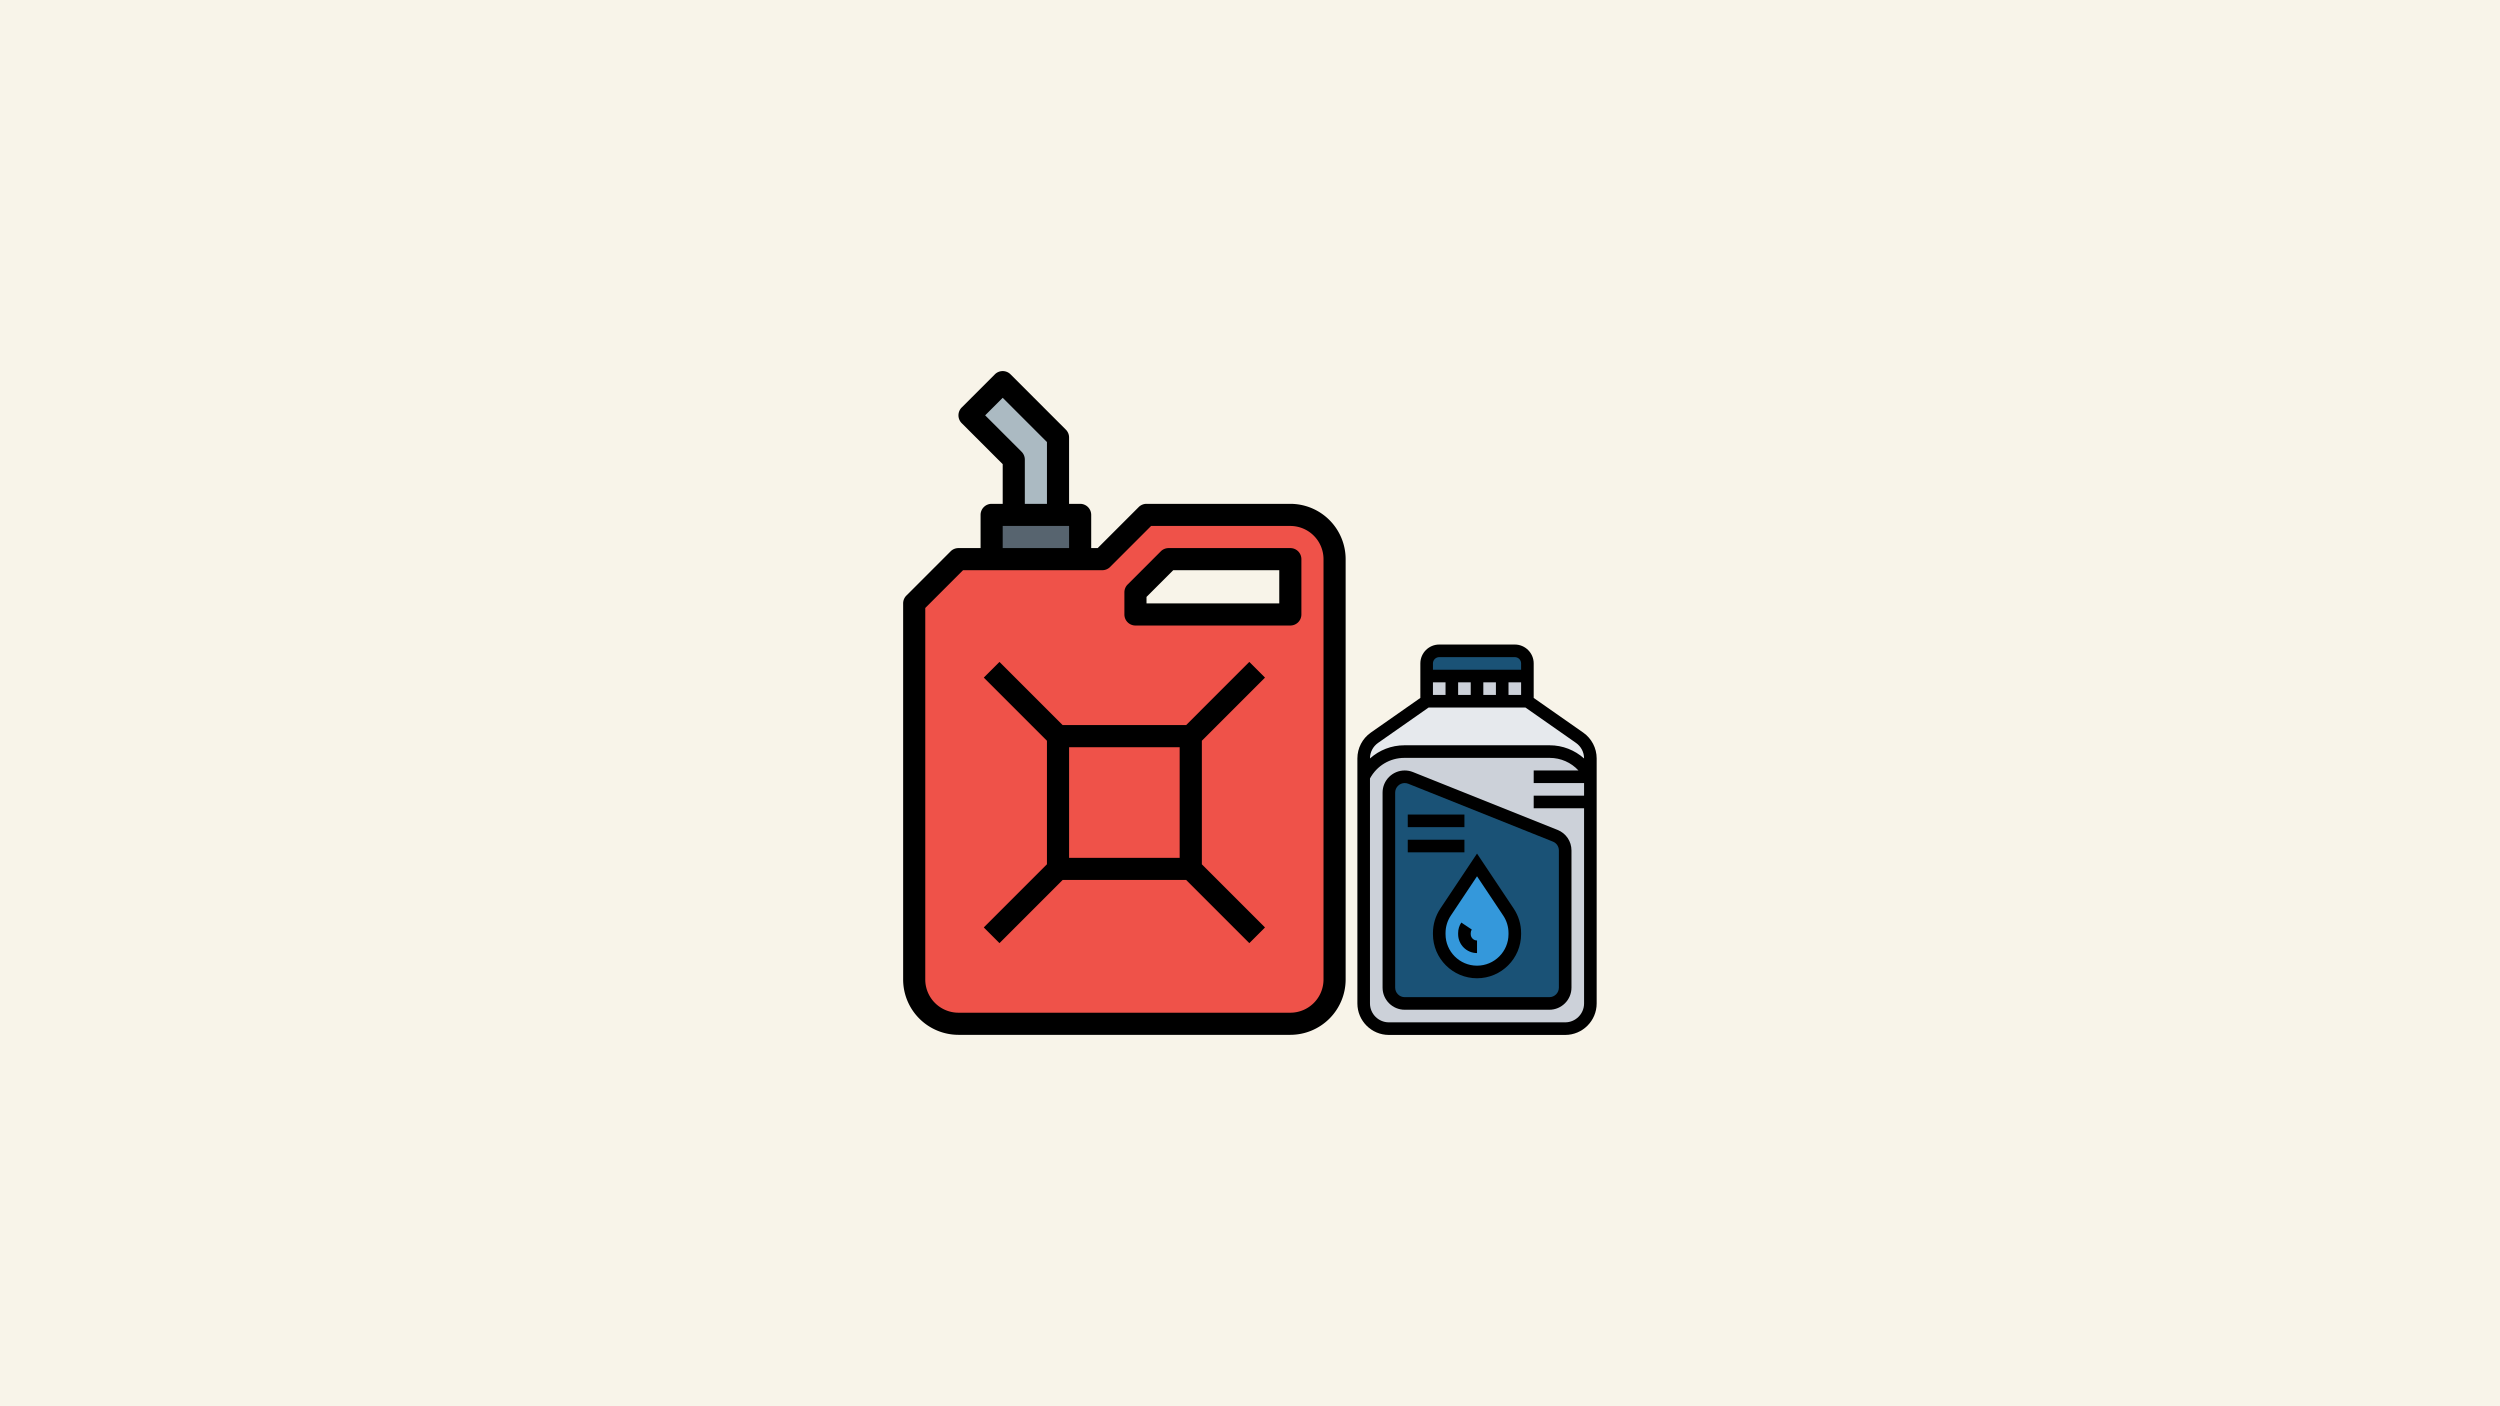 <?xml version="1.0" encoding="UTF-8" standalone="no"?>
<svg
   viewBox="0 0 1280 720"
   version="1.1"
   id="svg7"
   sodipodi:docname="kalkulyator-proporcii-benzina-i-masla.svg"
   width="1280"
   height="720"
   inkscape:version="1.3.2 (091e20e, 2023-11-25, custom)"
   xmlns:inkscape="http://www.inkscape.org/namespaces/inkscape"
   xmlns:sodipodi="http://sodipodi.sourceforge.net/DTD/sodipodi-0.dtd"
   xmlns="http://www.w3.org/2000/svg"
   xmlns:svg="http://www.w3.org/2000/svg">
  <defs
     id="defs7" />
  <sodipodi:namedview
     id="namedview7"
     pagecolor="#505050"
     bordercolor="#ffffff"
     borderopacity="1"
     inkscape:showpageshadow="0"
     inkscape:pageopacity="0"
     inkscape:pagecheckerboard="1"
     inkscape:deskcolor="#505050"
     inkscape:zoom="0.5"
     inkscape:cx="601"
     inkscape:cy="81"
     inkscape:window-width="1920"
     inkscape:window-height="1017"
     inkscape:window-x="-8"
     inkscape:window-y="-8"
     inkscape:window-maximized="1"
     inkscape:current-layer="g24" />
  <rect
     style="fill:#f8f4e9;stroke-width:1.793;stroke-linecap:round;stroke-linejoin:round;paint-order:markers fill stroke;fill-opacity:1"
     id="rect7"
     width="1280"
     height="720"
     x="0"
     y="0" />
  <g
     id="g7"
     transform="translate(366.44,174)">
    <g
       id="FilledOutline"
       transform="matrix(0.708,0,0,0.708,28,4.667)">
      <path
         d="m 160,120 h 64 v 48 h -64 z"
         fill="#57646f"
         id="path1" />
      <path
         d="M 176,120 V 80 l -32,-32 24,-24 40,40 v 56 z"
         fill="#abbac2"
         id="path2" />
      <path
         d="M 376,120 H 272 l -32,32 H 136 l -32,32 v 272 a 32,32 0 0 0 32,32 h 240 a 32,32 0 0 0 32,-32 V 152 a 32,32 0 0 0 -32,-32 z m 0,72 H 264 v -16 l 24,-24 h 88 z"
         fill="#ef5249"
         id="path3" />
      <path
         d="M 312,283.313 357.657,237.657 346.343,226.343 300.687,272 H 211.313 L 165.657,226.343 154.343,237.657 200,283.313 v 89.374 l -45.657,45.656 11.314,11.314 L 211.313,384 h 89.374 l 45.656,45.657 11.314,-11.314 L 312,372.687 Z M 296,368 h -80 v -80 h 80 z"
         fill="#d53432"
         id="path4" />
      <path
         d="m 160,112 a 8,8 0 0 0 -8,8 v 24 h -16 a 8,8 0 0 0 -5.657,2.343 l -32,32 A 8,8 0 0 0 96,184 v 272 a 40.045,40.045 0 0 0 40,40 h 240 a 40.045,40.045 0 0 0 40,-40 V 152 A 40.045,40.045 0 0 0 376,112 H 272 a 8,8 0 0 0 -5.657,2.343 L 236.686,144 H 232 v -24 a 8,8 0 0 0 -8,-8 h -8 V 64 a 8,8 0 0 0 -2.343,-5.657 l -40,-40 a 8,8 0 0 0 -11.314,0 l -24,24 a 8,8 0 0 0 0,11.314 L 168,83.313 V 112 Z m 80,48 a 8,8 0 0 0 5.657,-2.343 L 275.314,128 H 376 a 24.027,24.027 0 0 1 24,24 v 304 a 24.027,24.027 0 0 1 -24,24 H 136 A 24.027,24.027 0 0 1 112,456 V 187.314 L 139.314,160 Z m -72,-16 v -16 h 48 v 16 z M 181.657,74.343 155.313,48 168,35.313 l 32,32 V 112 H 184 V 80 a 8,8 0 0 0 -2.343,-5.657 z"
         id="path5" />
      <path
         d="m 264,200 h 112 a 8,8 0 0 0 8,-8 v -40 a 8,8 0 0 0 -8,-8 h -88 a 8,8 0 0 0 -5.657,2.343 l -24,24 A 8,8 0 0 0 256,176 v 16 a 8,8 0 0 0 8,8 z M 272,179.314 291.314,160 H 368 v 24 h -96 z"
         id="path6" />
      <path
         d="M 165.657,226.343 154.343,237.657 200,283.313 v 89.374 l -45.657,45.656 11.314,11.314 L 211.313,384 h 89.374 l 45.656,45.657 11.314,-11.314 L 312,372.687 V 283.313 L 357.657,237.657 346.343,226.343 300.687,272 H 211.313 Z M 216,288 h 80 v 80 h -80 z"
         id="path7" />
    </g>
    <g
       id="g24"
       transform="matrix(0.403,0,0,0.403,328.54,156)">
      <path
         d="M 216,24 V 40 H 88 V 24 C 88,15.199 95.199,8 104,8 h 96 c 8.801,0 16,7.199 16,16 z m 0,0"
         fill="#b4dd7f"
         id="path1-1"
         style="fill:#1a5276;fill-opacity:1" />
      <g
         fill="#ccd1d9"
         id="g5">
        <path
           d="m 184,40 h 32 v 32 h -32 z m 0,0"
           id="path2-8" />
        <path
           d="m 152,40 h 32 v 32 h -32 z m 0,0"
           id="path3-9" />
        <path
           d="m 88,40 h 32 V 72 H 88 Z m 0,0"
           id="path4-1" />
        <path
           d="m 120,40 h 32 v 32 h -32 z m 0,0"
           id="path5-3" />
      </g>
      <path
         d="M 296,144.641 V 168 c -9.84,-19.602 -29.84,-32 -51.762,-32 H 59.762 C 37.84,136 17.84,148.398 8,168 v -23.359 c 0,-10.402 5.121,-20.242 13.68,-26.16 L 88,72 h 128 l 66.32,46.48 C 290.879,124.398 296,134.238 296,144.641 Z m 0,0"
         fill="#e6e9ed"
         id="path6-3" />
      <path
         d="m 296,200 v 256 c 0,17.68 -14.32,32 -32,32 H 40 C 22.32,488 8,473.68 8,456 V 168 c 9.84,-19.602 29.84,-32 51.762,-32 H 244.238 c 21.922,0 41.922,12.398 51.762,32 z m 0,0"
         fill="#ccd1d9"
         id="path7-4" />
      <path
         d="M 40,435.84 V 188.16 C 40,177.039 49.039,168 60.16,168 c 2.559,0 5.039,0.48 7.441,1.441 L 251.359,242.961 C 258.961,246 264,253.359 264,261.602 V 435.84 C 264,446.961 254.961,456 243.84,456 H 60.16 C 49.039,456 40,446.961 40,435.84 Z m 0,0"
         fill="#b4dd7f"
         id="path8"
         style="fill:#1a5276;fill-opacity:1" />
      <path
         d="M 200,366.559 V 368 c 0,26.48 -21.52,48 -48,48 -26.48,0 -48,-21.52 -48,-48 v -1.441 c 0,-9.52 2.801,-18.797 8.078,-26.637 L 152,280 191.922,339.922 C 197.199,347.762 200,357.039 200,366.559 Z m 0,0"
         fill="#838f9b"
         id="path16"
         style="fill:#3498db;fill-opacity:1" />
      <path
         d="m 152,265.574 -46.594,69.891 C 99.258,344.695 96,355.441 96,366.527 V 368 c 0,30.871 25.121,56 56,56 30.879,0 56,-25.129 56,-56 v -1.473 c 0,-11.094 -3.258,-21.832 -9.406,-31.062 z M 192,368 c 0,22.055 -17.945,40 -40,40 -22.055,0 -40,-17.945 -40,-40 v -1.473 c 0,-7.918 2.328,-15.59 6.719,-22.184 L 152,294.426 185.281,344.344 C 189.672,350.938 192,358.609 192,366.527 Z m 0,0"
         id="path17" />
      <path
         d="m 144,368 v -1.473 c 0,-1.574 0.465,-3.113 1.336,-4.422 l -13.305,-8.891 C 129.391,357.168 128,361.777 128,366.527 V 368 c 0,13.23 10.77,24 24,24 v -16 c -4.406,0 -8,-3.586 -8,-8 z m 0,0"
         id="path18" />
      <path
         d="M 286.938,111.887 224,67.832 V 24 C 224,10.77 213.23,0 200,0 H 104 C 90.77,0 80,10.77 80,24 V 67.832 L 17.062,111.887 C 6.375,119.367 0,131.625 0,144.664 V 456 c 0,22.055 17.945,40 40,40 h 224 c 22.055,0 40,-17.945 40,-40 V 144.664 c 0,-13.039 -6.375,-25.297 -17.062,-32.777 z M 96,64 V 48 h 16 v 16 z m 32,-16 h 16 v 16 h -16 z m 32,0 h 16 v 16 h -16 z m 32,0 h 16 V 64 H 192 Z M 104,16 H 160.745 200 c 4.406,0 8,3.594 8,8 v 8 H 96 v -8 c 0,-4.406 3.594,-8 8,-8 z M 26.23,125 90.52,80 H 213.473 l 64.289,45 C 284.168,129.488 288,136.832 288,144.664 v 0.078 C 276.168,134.168 260.793,128 244.223,128 H 59.777 C 43.207,128 27.832,134.168 16,144.742 v -0.078 C 16,136.832 19.832,129.488 26.23,125 Z M 264,480 H 40 C 26.77,480 16,469.23 16,456 V 170.145 C 24.734,154.008 41.32,144 59.777,144 H 244.223 c 14.219,0 27.363,5.91 36.641,16 H 224 v 16 h 64 v 16 h -64 v 16 h 64 v 248 c 0,13.23 -10.77,24 -24,24 z"
         id="path20"
         sodipodi:nodetypes="ccssssccsssssscccccccccccccccccccccscssccssccccscsscscssscssccccccccss" />
      <path
         d="M 254.32,235.512 70.566,162.008 C 67.23,160.672 63.719,160 60.129,160 44.617,160 32,172.617 32,188.129 v 247.75 C 32,451.383 44.617,464 60.129,464 H 243.879 C 259.383,464 272,451.383 272,435.871 V 261.625 c 0,-11.57 -6.945,-21.816 -17.68,-26.113 z M 256,435.871 C 256,442.559 250.559,448 243.871,448 H 60.129 C 53.441,448 48,442.559 48,435.871 V 188.129 C 48,181.441 53.441,176 60.129,176 c 1.551,0 3.062,0.297 4.496,0.863 l 183.75,73.504 c 4.633,1.848 7.625,6.273 7.625,11.258 z m 0,0"
         id="path21" />
      <path
         d="m 64,216 h 72 v 16 H 64 Z m 0,0"
         id="path22" />
      <path
         d="m 64,248 h 72 v 16 H 64 Z m 0,0"
         id="path23" />
    </g>
  </g>
</svg>
